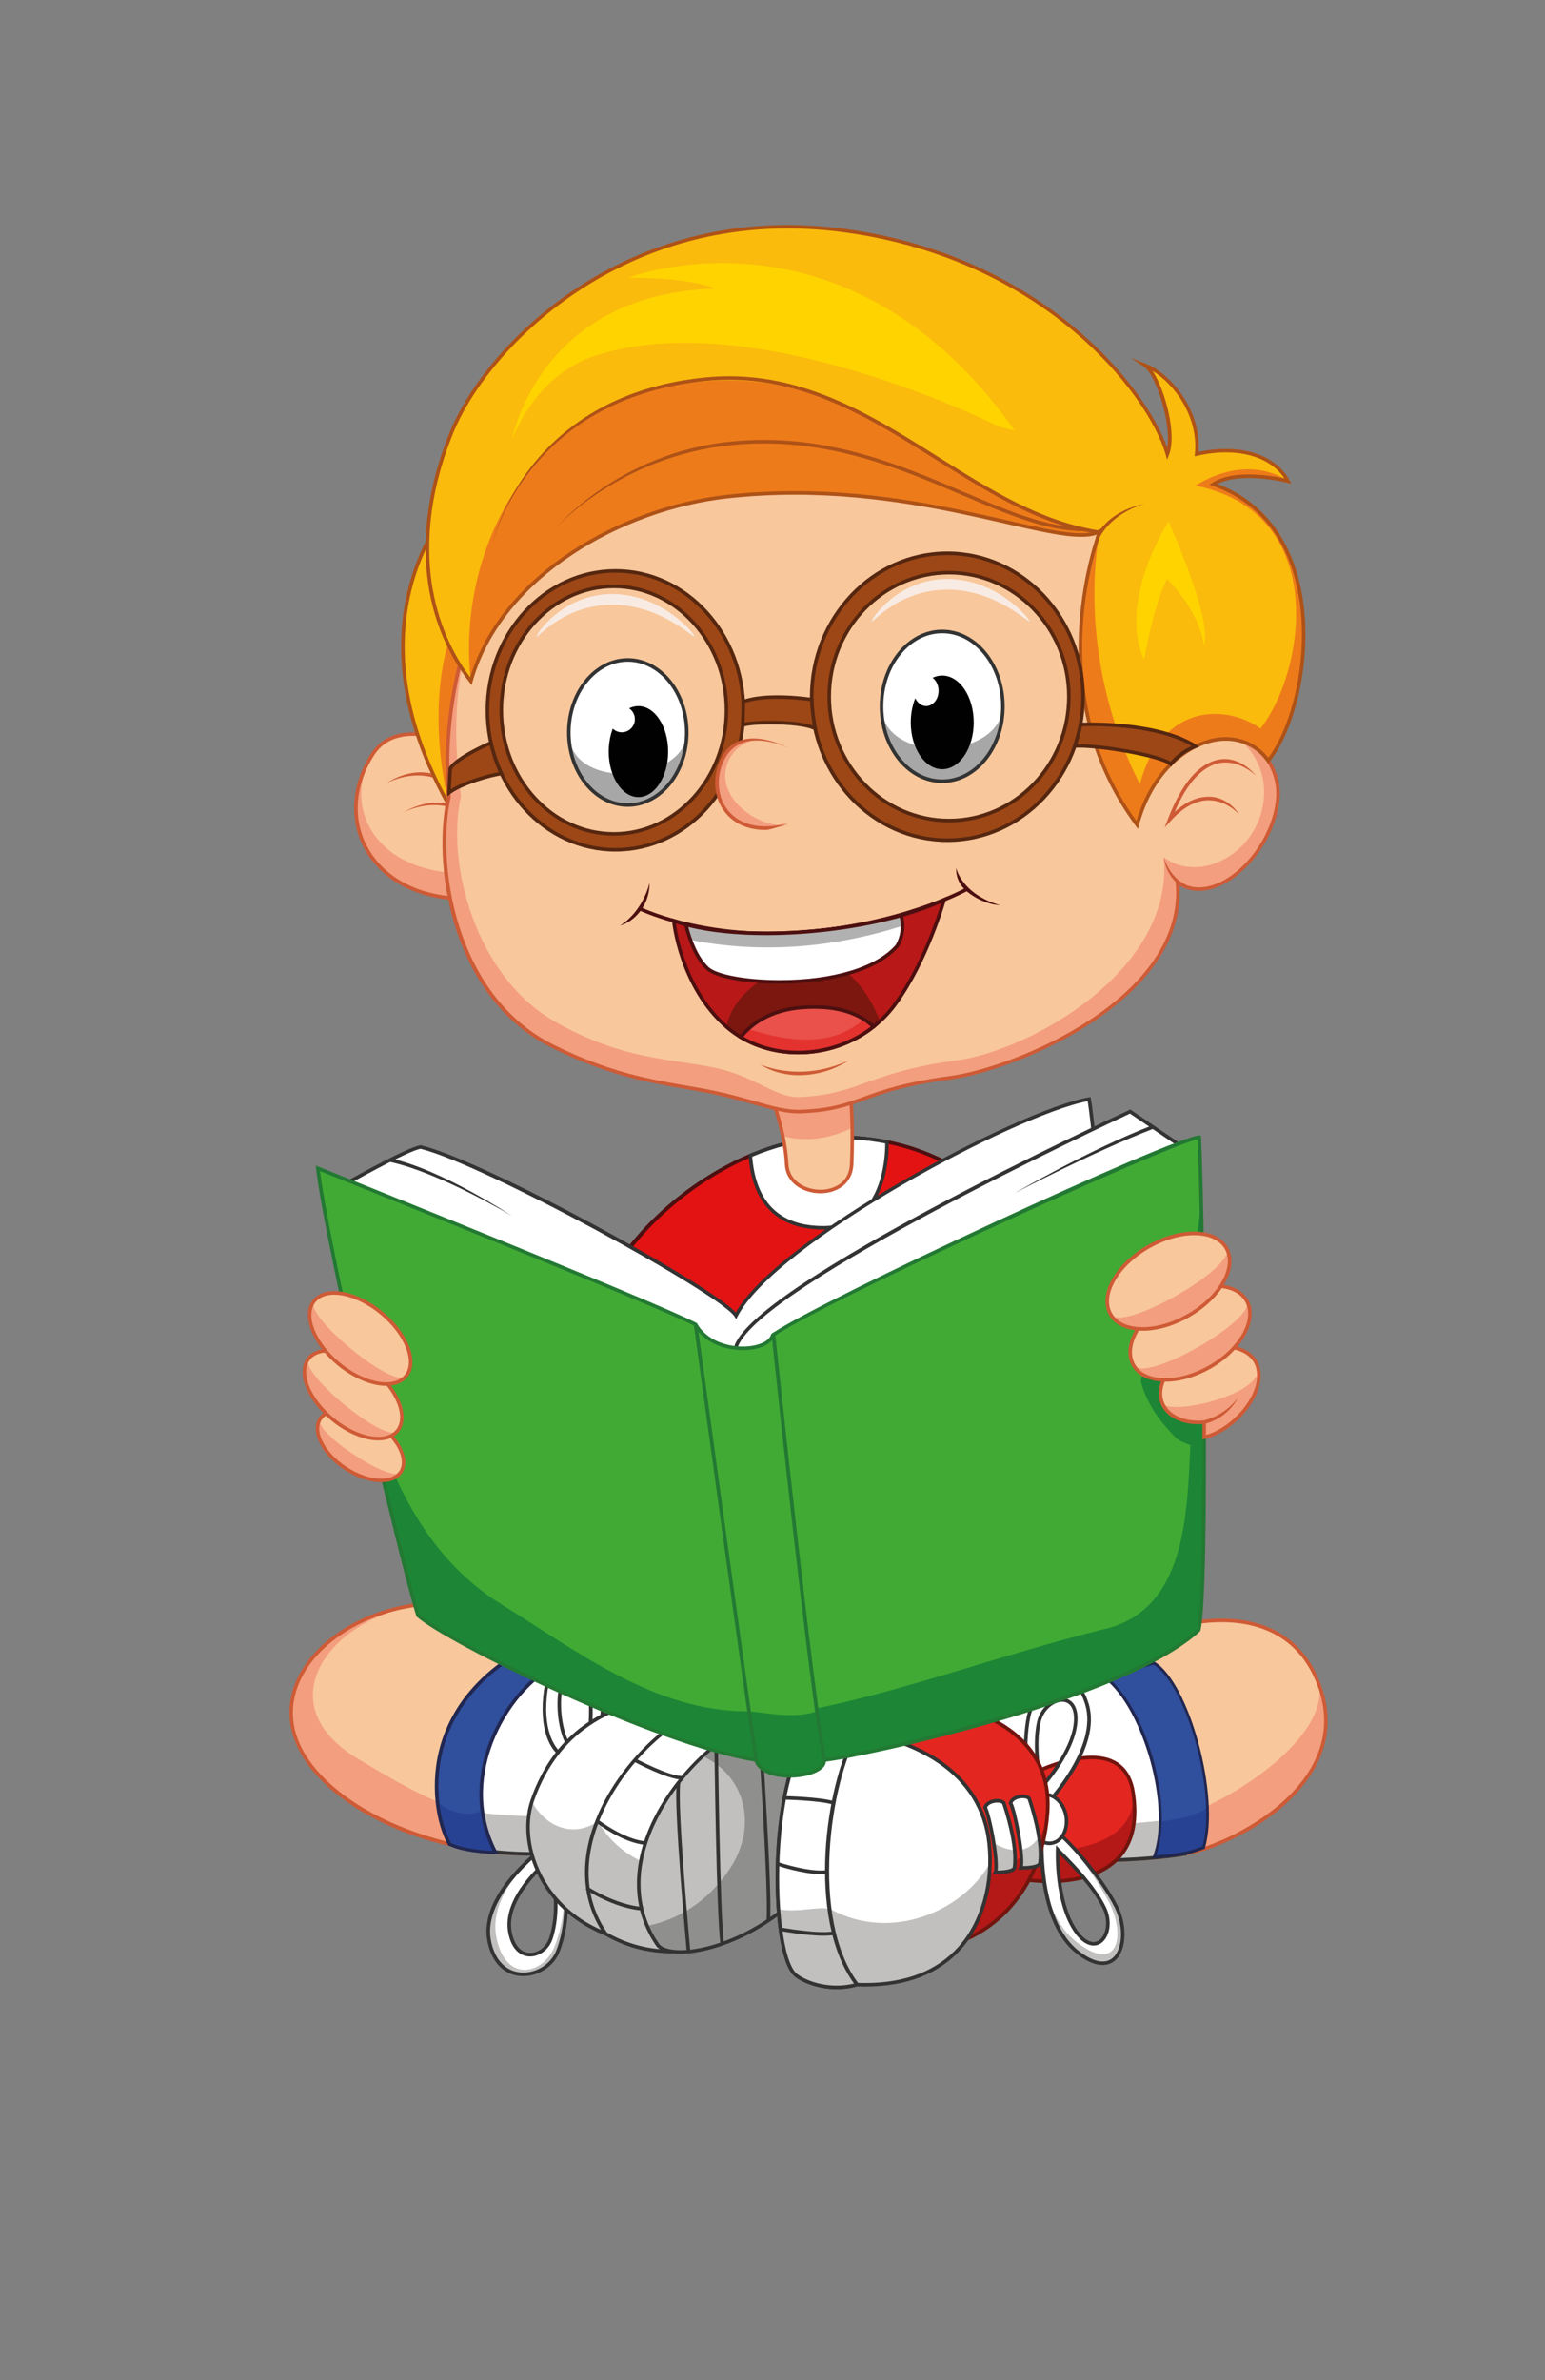 <?xml version="1.0" encoding="utf-8"?>
<!-- Generator: Adobe Illustrator 17.0.0, SVG Export Plug-In . SVG Version: 6.00 Build 0)  -->
<!DOCTYPE svg PUBLIC "-//W3C//DTD SVG 1.1//EN" "http://www.w3.org/Graphics/SVG/1.1/DTD/svg11.dtd">
<svg version="1.1" id="Layer_1" xmlns="http://www.w3.org/2000/svg" xmlns:xlink="http://www.w3.org/1999/xlink" x="0px" y="0px"
	 width="63px" height="97px" viewBox="0 0 63 97" enable-background="new 0 0 63 97" xml:space="preserve">
<rect x="0" y="0" width="63" height="97" fill="#808080" stroke="none"/>
<g>
	<path fill="#F39E7E" d="M19.18,65.453c-4.628-0.819-9.642,3.23-6.125,6.949c2.017,2.133,6.292,3.591,10.463,3.03
		c3.52-1.928,4.581-6.22,4.002-6.701C26.942,68.249,23.703,66.254,19.18,65.453"/>
	<path fill="#F8C79B" d="M19.18,65.453c-4.628-0.819-8.994,3.582-4.604,6.216c2.836,1.701,5.138,3.053,9.309,2.492
		c3.52-1.929,4.214-4.948,3.635-5.43C26.942,68.249,23.703,66.254,19.18,65.453"/>
	<path fill="#CE5B36" d="M21.694,75.626L21.694,75.626c-3.456,0-6.868-1.246-8.691-3.174c-1.163-1.23-1.495-2.628-0.932-3.936
		c0.809-1.879,3.282-3.243,5.88-3.243c0.419,0,0.837,0.037,1.242,0.108c4.615,0.817,7.827,2.838,8.375,3.294
		c0.187,0.156,0.191,0.557,0.161,0.864c-0.145,1.498-1.407,4.44-4.175,5.956l-0.025,0.008C22.93,75.585,22.313,75.626,21.694,75.626
		 M17.951,65.419c-2.543,0-4.96,1.326-5.748,3.155c-0.381,0.885-0.533,2.259,0.905,3.778c1.77,1.871,5.22,3.129,8.585,3.129l0,0
		c0.608,0,1.214-0.04,1.802-0.118c2.71-1.491,3.946-4.37,4.088-5.837c0.037-0.375-0.004-0.651-0.109-0.739
		c-0.542-0.451-3.723-2.451-8.307-3.263C18.771,65.454,18.362,65.419,17.951,65.419"/>
	<path fill="#C1C0BF" d="M19.322,75.357c1.349,0.223,2.779,0.266,4.197,0.075c3.52-1.928,4.58-6.219,4.002-6.701
		c-0.402-0.335-2.091-1.402-4.604-2.29C20.813,68.01,17.204,71.624,19.322,75.357"/>
	<path fill="#FFFFFF" d="M19.108,73.81c1.349,0.223,3.781,0.297,5.199,0.107c3.52-1.93,3.792-4.703,3.214-5.186
		c-0.402-0.335-2.091-1.402-4.604-2.29C20.813,68.01,16.99,70.076,19.108,73.81"/>
	<path fill="#333333" d="M21.694,75.626L21.694,75.626c-0.792,0-1.594-0.066-2.384-0.197l-0.034-0.006l-0.017-0.03
		c-2.336-4.117,2.177-7.937,3.616-9.01l0.031-0.022l0.036,0.013c2.443,0.863,4.171,1.925,4.625,2.303
		c0.188,0.156,0.191,0.557,0.161,0.864c-0.145,1.498-1.407,4.44-4.174,5.956l-0.025,0.008C22.93,75.585,22.313,75.626,21.694,75.626
		 M19.368,75.291c0.771,0.126,1.554,0.19,2.326,0.19h0c0.608,0,1.214-0.04,1.802-0.118c2.71-1.491,3.946-4.37,4.088-5.837
		c0.037-0.375-0.004-0.651-0.109-0.739c-0.445-0.371-2.139-1.41-4.545-2.265C21.486,67.605,17.145,71.317,19.368,75.291"/>
	<path fill="#274293" d="M20.191,75.475c0,0-1.345-0.103-1.858-0.316c-0.816-1.485-1.274-5.631,3.162-7.994
		c0.45,0.069,1.253,0.676,1.253,0.676C20.94,68.563,18.505,72.154,20.191,75.475"/>
	<path fill="#304F9D" d="M22.748,67.84c0,0-0.804-0.606-1.253-0.676c-3.221,1.716-3.861,4.371-3.658,6.266
		c0.435,0.428,1.241,0.637,1.833,0.36C19.31,71.027,21.244,68.44,22.748,67.84"/>
	<path fill="#212750" d="M18.284,75.211l-0.015-0.018c-0.49-0.893-0.77-2.513-0.291-4.121c0.49-1.647,1.694-3.02,3.482-3.972
		l0.021-0.011l0.024,0.003c0.462,0.071,1.253,0.664,1.286,0.689l0.103,0.077l-0.119,0.047c-1.043,0.418-2.15,1.715-2.693,3.156
		c-0.398,1.058-0.691,2.675,0.174,4.379l0.041,0.08l0.051,0.041C20.335,75.565,19.008,75.563,18.284,75.211 M18.391,75.113
		c0.515,0.249,1.583,0.331,1.694,0.31c-0.837-1.72-0.54-3.344-0.138-4.411c0.536-1.423,1.614-2.711,2.656-3.189
		c-0.223-0.158-0.759-0.519-1.096-0.583c-1.741,0.933-2.913,2.272-3.39,3.873C17.652,72.676,17.918,74.245,18.391,75.113"/>
	<path fill="#FFFFFF" d="M24.387,71.355c0,0,0.561-3.365-0.163-3.89c-0.723-0.524-1.771,0.018-1.971,1.428
		c-0.199,1.41,0.145,2.567,1.013,2.839c0.181-0.163,0.199-0.377,0.199-0.377c-0.717-0.201-1.002-3.115-0.068-3.34
		c0.977-0.235,0.683,2.994,0.539,3.192C24.043,71.426,24.387,71.355,24.387,71.355"/>
	<path fill="#333333" d="M23.284,71.813l-0.039-0.012c-0.871-0.273-1.278-1.391-1.063-2.918c0.164-1.159,0.868-1.686,1.453-1.686
		c0.224,0,0.442,0.073,0.631,0.21c0.751,0.544,0.215,3.821,0.192,3.961l-0.008,0.049l-0.049,0.01
		c-0.002,0.001-0.06,0.012-0.136,0.012c-0.19,0-0.331-0.07-0.395-0.198l-0.02-0.039l0.026-0.035
		c0.094-0.146,0.305-2.153-0.084-2.868c-0.099-0.183-0.221-0.25-0.378-0.212c-0.322,0.077-0.522,0.559-0.536,1.286
		c-0.017,0.907,0.271,1.819,0.607,1.914l0.058,0.017l-0.005,0.06c0,0.01-0.023,0.244-0.223,0.424L23.284,71.813z M23.635,67.342
		c-0.525,0-1.159,0.489-1.31,1.563c-0.198,1.405,0.164,2.476,0.922,2.745c0.084-0.089,0.121-0.188,0.136-0.247
		c-0.424-0.201-0.667-1.186-0.65-2.033c0.016-0.81,0.251-1.329,0.646-1.424c0.231-0.056,0.421,0.05,0.553,0.309
		c0.369,0.725,0.225,2.584,0.084,2.949c0.057,0.075,0.164,0.091,0.248,0.091c0.022,0,0.042-0.001,0.059-0.002
		c0.155-0.963,0.411-3.366-0.142-3.768C24.017,67.404,23.828,67.342,23.635,67.342"/>
	<path fill="#C1C0BF" d="M22.398,75.113c0,0-2.802,1.971-2.459,3.941c0.344,1.971,2.35,1.627,2.808,0.47
		C23.334,78.043,23.122,75.945,22.398,75.113 M22.46,79.005c-0.274,0.81-1.472,1.051-1.677-0.33c-0.205-1.38,1.469-2.76,1.469-2.76
		C22.683,76.497,22.81,77.967,22.46,79.005"/>
	<path fill="#FFFFFF" d="M22.398,75.113c0,0-2.511,1.803-2.168,3.773c0.344,1.971,1.927,1.597,2.385,0.44
		C23.202,77.845,23.122,75.945,22.398,75.113 M22.46,79.005c-0.274,0.81-1.472,1.051-1.677-0.33c-0.205-1.38,1.469-2.76,1.469-2.76
		C22.683,76.497,22.81,77.967,22.46,79.005"/>
	<path fill="#333333" d="M21.337,80.535L21.337,80.535c-0.76,0-1.309-0.549-1.469-1.468c-0.347-1.993,2.372-3.932,2.489-4.013
		l0.053-0.038l0.042,0.049c0.769,0.885,0.942,3.022,0.363,4.486C22.586,80.131,21.978,80.535,21.337,80.535 M22.386,75.212
		c-0.384,0.286-2.681,2.077-2.375,3.83c0.148,0.845,0.644,1.349,1.327,1.349l0,0c0.583,0,1.135-0.367,1.343-0.893
		C23.222,78.13,23.075,76.078,22.386,75.212 M21.618,79.734c-0.47,0-0.809-0.392-0.907-1.049c-0.208-1.404,1.425-2.77,1.494-2.826
		l0.059-0.049l0.045,0.062c0.462,0.622,0.567,2.127,0.22,3.155C22.388,79.443,22.014,79.734,21.618,79.734 M22.238,76.022
		c-0.294,0.262-1.559,1.466-1.383,2.643c0.086,0.578,0.371,0.924,0.763,0.924c0.335,0,0.653-0.25,0.774-0.607
		C22.709,78.042,22.63,76.642,22.238,76.022"/>
	<path fill="#C1C0BF" d="M21.711,73.359c-0.728,2.073,0.749,5.646,5.098,5.895c3.58-0.868,7.846-4.521,7.521-6.256
		c-0.325-1.736-2.025-4.086-4.809-4.05C26.738,68.984,23.115,69.362,21.711,73.359"/>
	<path fill="#FFFFFF" d="M24.387,74.228c1.444,2.556,5.107,2.55,8.106,1.819c1.213-1.119,1.983-2.274,1.838-3.049
		c-0.325-1.735-2.025-4.086-4.809-4.05c-2.784,0.036-6.407,0.414-7.81,4.411c-0.008,0.023-0.015,0.047-0.022,0.07
		C22.174,74.344,23.28,74.965,24.387,74.228"/>
	<path fill="#333333" d="M26.816,79.327l-0.011-0.001c-1.998-0.114-3.618-0.957-4.561-2.371c-0.756-1.135-0.987-2.521-0.601-3.619
		c1.354-3.857,4.742-4.42,7.877-4.46h0.065c2.791,0,4.496,2.402,4.816,4.108c0.34,1.812-4.049,5.484-7.575,6.34L26.816,79.327z
		 M29.585,69.021h-0.063c-3.085,0.04-6.418,0.59-7.743,4.363c-0.371,1.056-0.146,2.394,0.585,3.491
		c0.915,1.373,2.491,2.191,4.438,2.306c1.651-0.402,3.588-1.443,5.185-2.785c1.548-1.301,2.418-2.599,2.272-3.384
		C33.949,71.354,32.293,69.021,29.585,69.021"/>
	<path fill="#C1C0BF" d="M24.696,78.809c2.825,1.654,6.802,0.445,9.31-3.256c-0.253-2.916-2.327-5.11-4.315-5.905
		C27.702,68.852,21.839,74.649,24.696,78.809"/>
	<path fill="#FFFFFF" d="M33.959,75.618c0.015-0.022,0.031-0.043,0.046-0.066c-0.253-2.916-2.327-5.11-4.315-5.905
		c-1.303-0.521-4.269,1.788-5.356,4.612c0.018-0.011,0.035-0.021,0.053-0.032C26.079,77.221,30.815,76.7,33.959,75.618"/>
	<path fill="#333333" d="M27.425,79.607L27.425,79.607c-1.001,0-1.932-0.248-2.766-0.736l-0.023-0.021
		c-1.043-1.519-1.042-3.45,0.005-5.438c1.097-2.084,3.261-3.911,4.632-3.911c0.164,0,0.313,0.026,0.444,0.079
		c1.917,0.767,4.1,2.961,4.36,5.968l0.002,0.025l-0.015,0.021C32.363,78.106,29.88,79.607,27.425,79.607 M24.747,78.755
		c0.808,0.469,1.708,0.707,2.678,0.707c2.4,0,4.831-1.468,6.506-3.928c-0.266-2.932-2.396-5.071-4.268-5.819
		c-0.114-0.046-0.246-0.069-0.391-0.069c-1.176,0-3.315,1.575-4.504,3.834C24.18,74.6,23.395,76.771,24.747,78.755"/>
	<path fill="#8F8F8E" d="M26.81,79.254c0.541,0.787,4.664,0.156,7.196-3.701c-0.253-2.916-0.181-4.58-2.17-5.375
		C29.847,69.382,23.953,75.096,26.81,79.254"/>
	<path fill="#C1C0BF" d="M29.883,75.963c0.972-1.667,0.476-3.601-1.231-4.391c-1.787,1.663-3.317,4.462-2.266,6.915
		C27.875,78.195,29.109,77.253,29.883,75.963"/>
	<path fill="#333333" d="M27.751,79.623L27.751,79.623c-0.5,0-0.856-0.116-1.001-0.328c-1.033-1.504-1.037-3.406-0.01-5.356
		c1.096-2.082,3.279-3.908,4.672-3.908c0.166,0,0.318,0.027,0.451,0.08c1.84,0.736,1.956,2.203,2.149,4.632
		c0.02,0.257,0.042,0.525,0.065,0.806l0.002,0.024l-0.014,0.021C32.125,78.55,29.226,79.623,27.751,79.623 M31.412,70.175
		c-1.196,0-3.356,1.573-4.544,3.831c-1,1.9-1,3.75,0.002,5.207c0.116,0.168,0.437,0.266,0.881,0.266c1.44,0,4.272-1.051,6.18-3.943
		c-0.024-0.271-0.044-0.531-0.063-0.781c-0.195-2.454-0.303-3.807-2.059-4.509C31.693,70.199,31.56,70.175,31.412,70.175"/>
	<path fill="#333333" d="M26.151,77.86c-1.128-0.104-2.219-0.818-2.265-0.849l0.08-0.121c0.011,0.008,1.108,0.725,2.199,0.825
		L26.151,77.86z"/>
	<path fill="#333333" d="M26.314,75.186c-0.922-0.079-1.963-0.877-2.007-0.91l0.088-0.114c0.01,0.008,1.051,0.805,1.931,0.88
		L26.314,75.186z"/>
	<path fill="#333333" d="M27.811,72.526c-0.585,0-1.906-0.7-1.962-0.73l0.068-0.127c0.013,0.007,1.345,0.713,1.894,0.713
		c0.004,0,0.007,0,0.011,0l0.002,0.145C27.819,72.526,27.815,72.526,27.811,72.526"/>
	<path fill="#333333" d="M28.004,79.541c-0.023-0.242-0.545-5.941-0.406-6.908l0.143,0.02c-0.137,0.951,0.401,6.817,0.407,6.876
		L28.004,79.541z"/>
	<path fill="#333333" d="M29.379,79.232c-0.166-1.145-0.244-7.848-0.248-8.132l0.145-0.002c0,0.069,0.081,6.978,0.246,8.113
		L29.379,79.232z"/>
	<path fill="#333333" d="M31.401,78.281l-0.145-0.011c0.094-1.212-0.357-7.85-0.361-7.917l0.144-0.01
		C31.057,70.617,31.496,77.06,31.401,78.281"/>
	<path fill="#F39E7E" d="M47.432,66.441c0,0,4.87-1.809,6.364,2.242c1.494,4.049-3.616,6.545-5.448,6.864
		c-1.832,0.318-6.653,0.601-9.063-0.722c-0.82-1.611-0.53-5.878-0.53-5.878C40.249,68.394,45.706,66.81,47.432,66.441"/>
	<path fill="#F8C79B" d="M47.432,66.441c0,0,4.87-1.809,6.364,2.242c0.343,2.34-4.182,5.098-6.015,5.417
		c-1.832,0.319-6.151,0.871-8.561-0.451c-0.82-1.612-0.466-4.701-0.466-4.701C40.249,68.394,45.706,66.81,47.432,66.441"/>
	<path fill="#CE5B36" d="M44.774,75.887c-1.691,0-4.022-0.173-5.524-0.997l-0.02-0.01l-0.01-0.021
		c-0.819-1.61-0.55-5.741-0.539-5.916l0.003-0.047l0.044-0.017c1.557-0.577,6.997-2.148,8.688-2.509
		c0.001-0.002,1.101-0.405,2.399-0.405c1.394,0,3.227,0.468,4.047,2.692c0.444,1.202,0.351,2.363-0.277,3.453
		c-1.244,2.16-4.109,3.313-5.226,3.508C47.618,75.748,46.286,75.887,44.774,75.887 M39.339,74.774
		c1.475,0.799,3.768,0.968,5.435,0.968c1.502,0,2.825-0.138,3.563-0.266c1.219-0.213,3.975-1.438,5.125-3.438
		c0.605-1.051,0.694-2.171,0.267-3.331c-0.792-2.146-2.564-2.597-3.912-2.597c-1.273,0-2.349,0.394-2.359,0.397
		c-1.682,0.36-7.025,1.901-8.634,2.49C38.796,69.465,38.595,73.274,39.339,74.774"/>
	<path fill="#C1C0BF" d="M48.348,75.548c-1.832,0.318-6.654,0.602-9.064-0.722c-0.819-1.611-0.53-5.878-0.53-5.878
		c1.118-0.415,4.457-1.406,6.789-2.033C46.95,67.574,48.837,73.07,48.348,75.548"/>
	<path fill="#FFFFFF" d="M48.005,74.098c-1.832,0.318-6.493,0.611-8.903-0.711c-0.819-1.612-0.348-4.439-0.348-4.439
		c1.118-0.415,4.457-1.406,6.789-2.033C46.95,67.574,48.494,71.621,48.005,74.098"/>
	<path fill="#333333" d="M44.774,75.887c-1.691,0-4.022-0.173-5.524-0.997l-0.02-0.01l-0.01-0.021
		c-0.819-1.61-0.55-5.741-0.539-5.916l0.003-0.047l0.044-0.017c1.169-0.434,4.552-1.432,6.795-2.035l0.026-0.007l0.023,0.011
		c1.484,0.696,3.319,6.314,2.846,8.713l-0.01,0.049l-0.049,0.009C47.618,75.748,46.286,75.887,44.774,75.887 M39.339,74.774
		c1.475,0.799,3.768,0.968,5.435,0.968c1.469,0,2.767-0.132,3.513-0.257c0.464-2.545-1.428-7.822-2.75-8.494
		c-2.213,0.596-5.513,1.569-6.713,2.008C38.796,69.465,38.595,73.274,39.339,74.774"/>
	<path fill="#274293" d="M49.078,75.296c-0.297,0.119-0.563,0.198-0.774,0.237c-0.314,0.058-0.743,0.113-1.238,0.151
		c0.791-2.036-0.4-6.09-2-7.332c0.741-0.227,1.443-0.431,1.984-0.577C48.437,68.63,49.711,73.166,49.078,75.296"/>
	<path fill="#304F9D" d="M48.729,73.922c0.162-0.059,0.458-0.143,0.516-0.32c-0.147-2.222-1.148-5.182-2.196-5.826
		c-0.541,0.146-1.243,0.352-1.984,0.577c1.177,0.914,2.197,3.837,2.306,5.87C48.221,74.116,48.405,74.051,48.729,73.922"/>
	<path fill="#212750" d="M46.977,75.754l0.037-0.095c0.75-1.929-0.361-5.998-1.98-7.255l-0.099-0.077l0.116-0.035
		c0.778-0.237,1.465-0.437,1.986-0.577l0.021-0.006l0.019,0.012c1.432,0.88,2.679,5.494,2.055,7.595l-0.009,0.029l-0.026,0.011
		c-0.29,0.115-0.561,0.199-0.783,0.24c-0.339,0.062-0.781,0.115-1.244,0.151L46.977,75.754z M45.193,68.379
		c1.608,1.365,2.658,5.231,1.958,7.235c0.427-0.035,0.83-0.085,1.144-0.144c0.209-0.038,0.464-0.115,0.738-0.224
		c0.591-2.065-0.607-6.52-1.993-7.404C46.549,67.976,45.914,68.16,45.193,68.379"/>
	<path fill="#B41817" d="M42.129,72.275c0,0,3.661-1.893,4.073,0.771c0.604,3.904-3.276,3.727-4.385,3.558
		C41.107,75.584,42.129,72.275,42.129,72.275"/>
	<path fill="#E42620" d="M42.129,72.275c0,0,3.661-1.893,4.073,0.771c0.183,2.462-3.471,2.51-4.579,2.341
		C40.913,74.367,42.129,72.275,42.129,72.275"/>
	<path fill="#71150E" d="M42.789,76.746c-0.451,0-0.809-0.044-0.982-0.07l-0.031-0.005l-0.018-0.025
		c-0.723-1.037,0.259-4.256,0.302-4.392l0.009-0.029l0.027-0.014c0.052-0.027,1.29-0.66,2.42-0.66c1,0,1.608,0.514,1.758,1.484
		c0.176,1.133-0.009,2.025-0.548,2.654C44.977,76.563,43.715,76.746,42.789,76.746 M41.86,76.537
		c0.178,0.026,0.513,0.064,0.929,0.064c0.896,0,2.115-0.174,2.828-1.006c0.511-0.596,0.683-1.449,0.515-2.538
		c-0.14-0.903-0.683-1.362-1.615-1.362c-1.004,0-2.138,0.537-2.326,0.63C42.092,72.652,41.245,75.58,41.86,76.537"/>
	<path fill="#FFFFFF" d="M44.323,69.455c-0.555-1.833-2.104-0.774-2.376,0.482c-0.251,1.162-0.083,3.145,0.062,3.368
		c0.241,0.271,0.627,0.271,0.627,0.271S44.877,71.287,44.323,69.455 M43.865,70.105c-0.048,1.289-1.434,2.771-1.434,2.771
		c-0.037-0.396-0.29-1.687-0.073-2.688C42.575,69.189,43.913,68.816,43.865,70.105"/>
	<path fill="#333333" d="M42.665,73.649h-0.03c-0.017,0-0.421-0.004-0.681-0.296c-0.179-0.274-0.323-2.301-0.078-3.432
		c0.179-0.826,0.861-1.523,1.489-1.523c0.266,0,0.754,0.134,1.027,1.035c0.56,1.852-1.613,4.1-1.705,4.193L42.665,73.649z
		 M43.365,68.543c-0.555,0-1.184,0.658-1.348,1.409c-0.258,1.192-0.071,3.126,0.051,3.313c0.175,0.196,0.447,0.231,0.537,0.237
		c0.229-0.244,2.154-2.354,1.647-4.027C44.069,68.865,43.761,68.543,43.365,68.543 M42.373,73.045l-0.015-0.161
		c-0.006-0.071-0.02-0.173-0.037-0.297c-0.075-0.553-0.214-1.582-0.034-2.412c0.129-0.598,0.633-0.967,1.026-0.967
		c0.163,0,0.306,0.059,0.413,0.17c0.149,0.155,0.222,0.407,0.21,0.729c-0.049,1.302-1.397,2.758-1.454,2.819L42.373,73.045z
		 M43.314,69.353c-0.337,0-0.771,0.326-0.885,0.853c-0.174,0.805-0.037,1.818,0.036,2.362c0.007,0.051,0.013,0.098,0.019,0.141
		c0.321-0.375,1.27-1.565,1.309-2.605c0.01-0.282-0.048-0.499-0.17-0.625C43.543,69.396,43.436,69.353,43.314,69.353"/>
	<path fill="#C1C0BF" d="M43.957,79.577c1.689,1.294,2.197-0.591,1.558-1.873c-0.592-1.188-2.077-2.853-2.344-2.962
		c-0.375-0.096-0.683,0.14-0.683,0.14S42.269,78.283,43.957,79.577 M43.878,78.719c-0.84-1.177-0.75-3.34-0.75-3.34
		c0.3,0.332,1.379,1.327,1.889,2.349C45.526,78.751,44.718,79.896,43.878,78.719"/>
	<path fill="#FFFFFF" d="M43.916,79.161c1.689,1.294,1.974-0.29,1.335-1.573c-0.593-1.188-1.813-2.736-2.08-2.846
		c-0.375-0.096-0.683,0.14-0.683,0.14S42.228,77.867,43.916,79.161 M43.878,78.719c-0.84-1.177-0.75-3.34-0.75-3.34
		c0.3,0.332,1.379,1.327,1.889,2.349C45.526,78.751,44.718,79.896,43.878,78.719"/>
	<path fill="#333333" d="M44.959,80.084L44.959,80.084c-0.305,0-0.657-0.151-1.046-0.45c-1.7-1.303-1.506-4.616-1.497-4.757
		l0.001-0.033l0.027-0.02c0.009-0.008,0.234-0.178,0.543-0.178c0.068,0,0.135,0.009,0.2,0.025c0.29,0.119,1.785,1.783,2.392,3
		c0.339,0.681,0.367,1.529,0.064,2.018C45.485,79.947,45.248,80.084,44.959,80.084 M42.56,74.921
		c-0.017,0.361-0.106,3.412,1.442,4.599c0.363,0.278,0.686,0.42,0.958,0.42c0.239,0,0.429-0.109,0.563-0.326
		c0.273-0.441,0.243-1.248-0.071-1.877c-0.608-1.222-2.081-2.834-2.307-2.928c-0.043-0.011-0.099-0.018-0.155-0.018
		C42.786,74.791,42.621,74.882,42.56,74.921 M44.593,79.29c-0.181,0-0.462-0.092-0.774-0.529c-0.845-1.184-0.767-3.295-0.764-3.384
		l0.008-0.178l0.118,0.132c0.054,0.061,0.135,0.143,0.233,0.243c0.436,0.446,1.246,1.276,1.667,2.122
		c0.219,0.439,0.223,0.944,0.011,1.287C44.97,79.181,44.792,79.29,44.593,79.29 M43.198,75.559c0,0.536,0.061,2.168,0.739,3.118
		c0.215,0.302,0.449,0.469,0.656,0.469c0.148,0,0.281-0.085,0.376-0.238c0.153-0.246,0.207-0.697-0.017-1.147
		c-0.411-0.825-1.211-1.644-1.641-2.085C43.27,75.634,43.232,75.595,43.198,75.559"/>
	<path fill="#FFFFFF" d="M43.466,73.992c0.102,0.542-0.153,1.045-0.567,1.122c-0.415,0.077-0.833-0.299-0.935-0.843
		c-0.101-0.541,0.153-1.045,0.568-1.121C42.946,73.072,43.365,73.449,43.466,73.992"/>
	<path fill="#333333" d="M42.79,75.197c-0.414,0-0.8-0.392-0.896-0.912c-0.052-0.277-0.018-0.555,0.097-0.781
		c0.118-0.232,0.305-0.384,0.529-0.426c0.04-0.007,0.081-0.011,0.122-0.011c0.414,0,0.799,0.392,0.896,0.911
		c0.053,0.278,0.018,0.556-0.096,0.782c-0.118,0.233-0.305,0.383-0.529,0.425C42.872,75.193,42.831,75.197,42.79,75.197
		 M42.641,73.212c-0.032,0-0.064,0.003-0.095,0.009c-0.178,0.033-0.33,0.157-0.426,0.349c-0.101,0.198-0.13,0.443-0.083,0.689
		c0.092,0.494,0.478,0.853,0.85,0.784c0.178-0.033,0.329-0.156,0.426-0.348c0.1-0.198,0.129-0.443,0.084-0.69
		C43.31,73.554,42.986,73.212,42.641,73.212"/>
	<path fill="#B41817" d="M38.019,69.346c0,0,4.98,0.434,4.696,4.521c-0.285,4.086-3.503,6.146-6.432,5.46
		C34.728,77.698,33.717,69.571,38.019,69.346"/>
	<path fill="#E42620" d="M38.019,69.346c0,0,4.98,0.434,4.696,4.521c-0.141,2.027-3.286,3.414-6.215,2.728
		C34.945,74.967,33.717,69.571,38.019,69.346"/>
	<path fill="#71150E" d="M37.408,79.528c-0.383,0-0.767-0.045-1.141-0.132l-0.021-0.005l-0.015-0.016
		c-1.081-1.131-1.908-5.434-0.882-8.019c0.516-1.299,1.438-2.02,2.667-2.084c0.061,0.005,5.058,0.488,4.772,4.598
		C42.528,77.585,39.885,79.528,37.408,79.528 M36.321,79.26c0.356,0.083,0.722,0.124,1.086,0.124c2.41,0,4.982-1.896,5.235-5.523
		c0.276-3.967-4.582-4.438-4.63-4.442c-1.175,0.063-2.029,0.732-2.529,1.993C34.479,73.939,35.272,78.131,36.321,79.26"/>
	<path fill="#C1C0BF" d="M33.318,70.348c3.797,0.264,6.69,1.746,7.015,4.766c0.267,2.479-0.83,5.948-5.387,5.768
		c-1.158,0.325-2.222-0.127-2.532-0.418C31.342,79.456,31.342,71.732,33.318,70.348"/>
	<path fill="#FFFFFF" d="M33.933,77.844c2.422,1.274,5.293,0.076,6.435-1.909c0.005-0.281-0.007-0.557-0.035-0.821
		c-0.325-3.019-3.218-4.502-7.015-4.766c-1.335,0.936-1.768,4.764-1.579,7.459C32.594,77.972,33.503,77.629,33.933,77.844"/>
	<path fill="#333333" d="M34.12,81.066c-0.852,0-1.528-0.338-1.754-0.551c-0.631-0.592-0.846-3.199-0.69-5.38
		c0.085-1.18,0.41-4.012,1.602-4.847l0.021-0.015l0.026,0.002c4.263,0.296,6.778,2.011,7.082,4.829
		c0.18,1.665-0.276,3.286-1.219,4.335c-0.905,1.008-2.218,1.52-3.902,1.52h0c-0.107,0-0.217-0.002-0.329-0.007
		C34.685,81.028,34.404,81.066,34.12,81.066 M33.339,70.423c-0.78,0.57-1.348,2.331-1.519,4.724
		c-0.172,2.407,0.117,4.769,0.644,5.264c0.21,0.197,0.846,0.511,1.656,0.511c0.275,0,0.547-0.036,0.807-0.11l0.011-0.003
		l0.011,0.001c0.114,0.004,0.225,0.006,0.334,0.006h0c1.642,0,2.918-0.494,3.795-1.471c0.915-1.02,1.357-2.598,1.183-4.223
		C39.966,72.386,37.509,70.718,33.339,70.423"/>
	<path fill="#C1C0BF" d="M33.318,70.348c0.577,0.041,1.132,0.108,1.662,0.206c-1.272,2.089-2.022,7.722-0.033,10.327
		c-1.158,0.325-2.222-0.127-2.532-0.418C31.342,79.456,31.342,71.732,33.318,70.348"/>
	<path fill="#FFFFFF" d="M34.979,70.554c-0.529-0.098-1.085-0.165-1.662-0.206c-1.334,0.936-1.768,4.764-1.578,7.459
		c0.788,0.152,1.621-0.128,2.083-0.004C33.469,75.141,34.099,71.999,34.979,70.554"/>
	<path fill="#333333" d="M34.12,81.066c-0.852,0-1.528-0.338-1.754-0.551c-0.631-0.592-0.846-3.199-0.69-5.38
		c0.085-1.18,0.41-4.012,1.602-4.847l0.021-0.015l0.026,0.002c0.583,0.04,1.144,0.109,1.67,0.206l0.103,0.02l-0.054,0.09
		c-1.194,1.96-2.031,7.635-0.037,10.245l0.064,0.085l-0.103,0.028C34.692,81.027,34.408,81.066,34.12,81.066 M33.339,70.423
		c-0.78,0.57-1.348,2.331-1.519,4.724c-0.172,2.407,0.117,4.769,0.644,5.264c0.21,0.197,0.846,0.511,1.656,0.511
		c0.239,0,0.476-0.028,0.705-0.083c-1.952-2.693-1.161-8.141,0.04-10.231C34.382,70.521,33.87,70.46,33.339,70.423"/>
	<path fill="#333333" d="M33.962,73.543c-0.567-0.17-1.965-0.2-1.979-0.201l0.003-0.144c0.058,0.002,1.432,0.032,2.018,0.208
		L33.962,73.543z"/>
	<path fill="#333333" d="M33.469,76.378c-0.723,0-1.737-0.331-1.785-0.347l0.045-0.138c0.013,0.005,1.31,0.428,1.983,0.323
		l0.022,0.143C33.652,76.373,33.563,76.378,33.469,76.378"/>
	<path fill="#333333" d="M33.579,78.887c-0.723,0-1.719-0.184-1.771-0.193l0.026-0.142c0.015,0.003,1.527,0.28,2.157,0.159
		l0.027,0.143C33.896,78.877,33.745,78.887,33.579,78.887"/>
	<path fill="#C1C0BF" d="M40.93,73.475c0,0,0.597,1.691,0.434,2.659c-0.09,0.19-0.778,0.172-0.778,0.172
		c0.145-0.343-0.234-2.35-0.416-2.639C40.243,73.396,40.748,73.3,40.93,73.475"/>
	<path fill="#FFFFFF" d="M40.17,73.667c0.098,0.157,0.254,0.816,0.354,1.443c0.271,0.17,0.566,0.276,0.85,0.29
		c-0.085-0.908-0.444-1.926-0.444-1.926C40.748,73.3,40.243,73.396,40.17,73.667"/>
	<path fill="#333333" d="M40.637,76.379c-0.034,0-0.053-0.001-0.053-0.001l-0.106-0.003l0.041-0.098
		c0.135-0.319-0.247-2.311-0.41-2.572l-0.017-0.026l0.008-0.03c0.059-0.22,0.326-0.334,0.559-0.334c0.134,0,0.249,0.038,0.321,0.107
		l0.012,0.013l0.006,0.016c0.024,0.069,0.601,1.721,0.437,2.695l-0.006,0.02C41.345,76.342,40.952,76.379,40.637,76.379
		 M40.249,73.66c0.175,0.356,0.502,2.047,0.428,2.573c0.356-0.004,0.575-0.063,0.617-0.123c0.142-0.889-0.365-2.414-0.427-2.595
		C40.734,73.41,40.332,73.467,40.249,73.66"/>
	<path fill="#C1C0BF" d="M41.966,73.293c0,0,0.596,1.692,0.434,2.66c-0.09,0.191-0.777,0.172-0.777,0.172
		c0.145-0.343-0.235-2.35-0.416-2.639C41.279,73.215,41.786,73.119,41.966,73.293"/>
	<path fill="#FFFFFF" d="M42.364,74.859c-0.128-0.797-0.398-1.566-0.398-1.566c-0.181-0.174-0.687-0.078-0.759,0.193
		c0.122,0.195,0.336,1.18,0.416,1.901C41.912,75.34,42.174,75.176,42.364,74.859"/>
	<path fill="#333333" d="M41.673,76.198c-0.033,0-0.053-0.001-0.053-0.001l-0.106-0.003l0.042-0.098
		c0.135-0.319-0.248-2.311-0.411-2.572l-0.018-0.026l0.009-0.03c0.059-0.22,0.325-0.334,0.559-0.334c0.135,0,0.249,0.038,0.32,0.108
		l0.013,0.011l0.005,0.017c0.024,0.069,0.601,1.721,0.437,2.696l-0.006,0.019C42.382,76.161,41.988,76.198,41.673,76.198
		 M41.286,73.479c0.175,0.356,0.502,2.048,0.429,2.573c0.355-0.004,0.574-0.063,0.616-0.123c0.143-0.889-0.364-2.414-0.427-2.595
		C41.77,73.229,41.368,73.286,41.286,73.479"/>
	<path fill="#E31313" d="M33.338,46.385c-4.17,0.333-10.208,4.773-9.941,11.21c3.232,4.483,20.126-0.217,20.791-3.109
		C43.045,50.869,39.686,45.879,33.338,46.385"/>
	<path fill="#4D0F10" d="M29.103,59.52L29.103,59.52c-2.884,0-4.877-0.651-5.766-1.883l-0.013-0.018l-0.001-0.021
		c-0.121-2.905,1.062-5.729,3.329-7.948c1.922-1.883,4.482-3.161,6.68-3.337c0.299-0.023,0.599-0.035,0.89-0.035
		c5.492,0,8.784,4.229,10.034,8.186l0.006,0.019l-0.004,0.02C43.761,56.658,35.122,59.52,29.103,59.52 M23.468,57.569
		c0.866,1.182,2.814,1.806,5.636,1.806c6.283,0,14.524-2.993,15.009-4.888c-1.24-3.903-4.486-8.065-9.891-8.065
		c-0.288,0-0.583,0.012-0.878,0.035C29.148,46.792,23.221,51.286,23.468,57.569"/>
	<path fill="#FFFFFF" d="M33.571,50.037c2.044,0,2.607-1.996,2.599-3.497c-0.869-0.174-1.812-0.236-2.832-0.155
		c-0.858,0.069-1.797,0.312-2.743,0.711C30.689,48.389,31.222,50.037,33.571,50.037"/>
	<path fill="#333333" d="M33.571,50.109c-1.85,0-2.904-1.04-3.048-3.009l-0.004-0.052l0.048-0.021
		c0.949-0.399,1.905-0.646,2.766-0.716c0.983-0.078,1.944-0.025,2.852,0.157l0.058,0.011v0.06c0.003,0.579-0.083,2.021-0.955,2.897
		C34.844,49.884,34.267,50.109,33.571,50.109 M30.671,47.142c0.154,1.874,1.129,2.823,2.9,2.823c0.656,0,1.199-0.212,1.614-0.629
		c0.805-0.811,0.909-2.142,0.913-2.736c-0.879-0.171-1.805-0.219-2.754-0.143C32.513,46.523,31.589,46.761,30.671,47.142"/>
	<path fill="#F39E7E" d="M32.076,47.446c0.069,1.397,2.58,1.566,2.653,0c0.05-1.087,0.048-3.134-0.241-3.472
		c-0.795-0.169-3.013,0.192-3.23,0.266C31.498,44.722,32.012,46.164,32.076,47.446"/>
	<path fill="#F8C79B" d="M31.919,46.295c0.079,0.378,0.138,0.771,0.157,1.151c0.069,1.398,2.58,1.566,2.653,0
		c0.019-0.407,0.03-0.949,0.022-1.485C33.901,46.392,32.839,46.566,31.919,46.295"/>
	<path fill="#CE5B36" d="M33.456,48.631L33.456,48.631c-0.693,0-1.414-0.406-1.452-1.182c-0.064-1.292-0.584-2.723-0.811-3.178
		l-0.038-0.074l0.079-0.026c0.19-0.063,1.703-0.313,2.684-0.313c0.244,0,0.44,0.016,0.584,0.047l0.024,0.005l0.016,0.019
		c0.395,0.461,0.26,3.491,0.258,3.521C34.763,48.266,34.098,48.631,33.456,48.631 M31.36,44.288
		c0.248,0.534,0.726,1.908,0.789,3.154c0.034,0.685,0.683,1.044,1.308,1.044c0.532,0,1.165-0.273,1.2-1.044
		c0.057-1.221,0.028-3.058-0.209-3.402c-0.132-0.025-0.31-0.037-0.528-0.037C33.057,44.003,31.729,44.206,31.36,44.288"/>
	<path fill="#FFFFFF" d="M13.54,48.559c0,0,3.037-1.739,3.616-1.812c2.676,0.65,12.268,5.93,12.858,6.87
		c1.53-2.965,11.424-8.316,14.397-8.822c0.226,1.084,1.31,13.306,1.31,13.306c-4.267,1.446-15.126,5.931-15.126,5.931L13.54,48.559z
		"/>
	<path fill="#333333" d="M30.58,64.115l-0.034-0.031L13.417,48.546l0.086-0.05c0.124-0.071,3.057-1.748,3.643-1.821l0.013-0.001
		l0.013,0.003c2.631,0.64,11.758,5.643,12.829,6.81c1.727-3.054,11.529-8.275,14.397-8.764l0.068-0.012l0.014,0.068
		c0.224,1.076,1.267,12.816,1.312,13.314l0.005,0.057l-0.054,0.019c-4.215,1.43-15.013,5.884-15.122,5.929L30.58,64.115z
		 M13.662,48.572l16.947,15.374c0.743-0.307,10.913-4.492,15.034-5.896c-0.079-0.889-1.052-11.789-1.291-13.173
		c-2.967,0.562-12.734,5.785-14.276,8.772l-0.058,0.112l-0.067-0.107c-0.575-0.916-10.195-6.191-12.8-6.835
		C16.62,46.904,14.157,48.291,13.662,48.572"/>
	<path fill="#FFFFFF" d="M48.427,46.892l-2.345-1.591c0,0-15.05,6.942-16.059,9.546c-0.141,2.965,1.13,7.811,1.13,7.811l17.273-9.33
		V46.892z"/>
	<path fill="#333333" d="M31.108,62.764l-0.023-0.089c-0.013-0.049-1.272-4.89-1.133-7.832l0.005-0.022
		c1.007-2.601,15.48-9.302,16.096-9.586l0.037-0.017l2.41,1.635v6.519l-0.038,0.019L31.108,62.764z M30.096,54.861
		c-0.124,2.701,0.935,7.015,1.106,7.688l17.153-9.265V46.93l-2.279-1.547C45.244,45.77,31.095,52.369,30.096,54.861"/>
	<path fill="#333333" d="M20.878,49.557c-0.029-0.017-2.917-1.757-4.992-2.208l0.031-0.142
		C18.016,47.663,20.878,49.557,20.878,49.557"/>
	<path fill="#333333" d="M41.379,48.623c0,0,3.054-1.777,5.606-2.76l0.052,0.135C44.494,46.978,41.41,48.606,41.379,48.623"/>
	<path fill="#1C8636" d="M28.365,53.979c-1.66-0.868-15.404-6.364-15.404-6.364c0.361,3.11,3.399,16.091,4.086,18.225
		c1.302,1.157,9.763,5.243,13.776,5.892C30.823,71.646,28.366,53.981,28.365,53.979"/>
	<path fill="#41AA34" d="M12.961,47.614c0.159,1.369,0.836,4.647,1.603,8.073c1.055,3.813,2.445,7.589,5.918,9.718
		c3.037,1.88,6.219,4.339,9.98,4.339c0.027,0,0.06,0.001,0.091,0.003c-0.638-4.63-2.188-15.767-2.189-15.769
		C26.705,53.111,12.961,47.614,12.961,47.614"/>
	<path fill="#237933" d="M30.895,71.815l-0.084-0.014c-4.103-0.663-12.582-4.816-13.813-5.909l-0.015-0.013l-0.006-0.02
		c-0.656-2.036-3.711-14.99-4.089-18.237l-0.014-0.121l0.113,0.046c0.137,0.055,13.767,5.507,15.41,6.366l0.023,0.012l0.01,0.022
		C28.454,54,30.895,71.615,30.895,71.73V71.815z M17.11,65.797c1.264,1.099,9.528,5.142,13.63,5.847
		c-0.177-1.347-2.321-16.762-2.441-17.618c-1.691-0.864-13.935-5.771-15.251-6.298C13.481,51.147,16.45,63.729,17.11,65.797"/>
	<path fill="#1C8636" d="M48.903,46.35c-0.792-0.035-15.319,6.633-17.366,8.045c0.181,1.723,1.54,14.536,2.082,17.337
		c1.3-0.146,12.138-2.436,15.259-5.293C49.286,64.868,49.047,49.423,48.903,46.35"/>
	<path fill="#41AA34" d="M48.541,58.896c0,0-0.434-0.145-0.579-0.29c-0.723-0.723-1.207-1.43-1.446-2.314
		c0.145-0.867,1.012-1.445,1.302-2.024c0.807-1.613,0.879-3.411,1.168-5.173c-0.028-1.218-0.057-2.187-0.083-2.745
		c-0.792-0.035-15.319,6.633-17.366,8.045c0.151,1.438,1.125,10.615,1.756,15.231c3.828-0.798,7.499-2.176,11.632-3.209
		C48.396,65.694,48.396,61.645,48.541,58.896"/>
	<path fill="#237933" d="M33.56,71.811l-0.013-0.065c-0.543-2.813-1.926-15.864-2.082-17.343l-0.004-0.043l0.035-0.024
		c1.966-1.355,16.439-8.058,17.4-8.058h0.069l0.01,0.069c0.138,2.942,0.385,18.522-0.028,20.109l-0.006,0.021l-0.016,0.015
		c-3.13,2.867-13.817,5.145-15.3,5.31L33.56,71.811z M31.613,54.43c0.174,1.658,1.517,14.309,2.062,17.222
		c1.562-0.208,12.086-2.483,15.136-5.251c0.4-1.673,0.16-16.858,0.022-19.97C47.554,46.695,33.828,52.938,31.613,54.43"/>
	<path fill="#1C8636" d="M31.51,54.412c-0.216,0.722-2.404,0.841-3.142-0.425c0.284,2.079,1.972,14.457,2.47,17.783
		c0.348,0.927,2.832,0.682,2.769-0.038c0.003,0,0.007-0.001,0.011-0.001c-0.542-2.801-1.9-15.614-2.082-17.337
		C31.528,54.4,31.519,54.407,31.51,54.412"/>
	<path fill="#41AA34" d="M31.51,54.412c-0.216,0.722-2.404,0.841-3.142-0.425c0.241,1.77,1.5,11,2.177,15.76
		c0.566,0.03,1.813,0.326,2.764-0.001c-0.631-4.575-1.62-13.9-1.773-15.352C31.528,54.4,31.519,54.407,31.51,54.412"/>
	<path fill="#237933" d="M32.21,72.445c-0.748,0-1.286-0.242-1.439-0.649l-0.004-0.014c-0.492-3.289-2.144-15.392-2.47-17.785
		l-0.222-0.215l0.356,0.169c0.397,0.683,1.221,0.926,1.858,0.926c0.592,0,1.065-0.199,1.151-0.485l0.008-0.023l0.136-0.096
		l0.024,0.114c0.156,1.479,1.538,14.524,2.08,17.331l0.015,0.075l-0.024,0.003c-0.008,0.087-0.047,0.17-0.117,0.246
		C33.34,72.283,32.797,72.445,32.21,72.445 M30.909,71.753c0.158,0.404,0.774,0.548,1.301,0.548c0.539,0,1.052-0.146,1.245-0.356
		c0.06-0.065,0.087-0.134,0.08-0.206l-0.006-0.071h0.002c-0.533-2.858-1.814-14.87-2.045-17.059c-0.2,0.253-0.648,0.414-1.196,0.414
		c-0.597,0-1.346-0.203-1.81-0.752C28.883,57.222,30.433,68.571,30.909,71.753"/>
	<path fill="#F39E7E" d="M16.347,59.989c-0.339,0.516-1.35,0.449-2.258-0.147c-0.909-0.597-1.37-1.499-1.031-2.015
		c0.339-0.516,1.35-0.45,2.258,0.146C16.224,58.571,16.685,59.473,16.347,59.989"/>
	<path fill="#F8C79B" d="M16.347,59.989c-0.339,0.516-3.628-1.646-3.29-2.162c0.339-0.516,1.35-0.45,2.258,0.146
		C16.224,58.571,16.685,59.473,16.347,59.989"/>
	<path fill="#CE5B36" d="M15.546,60.408c-0.462,0-1.008-0.185-1.498-0.506c-0.94-0.618-1.412-1.566-1.052-2.115
		c0.161-0.245,0.467-0.38,0.861-0.38c0.462,0,1.007,0.185,1.497,0.507c0.94,0.617,1.412,1.566,1.052,2.114
		C16.246,60.273,15.94,60.408,15.546,60.408 M13.858,57.552c-0.344,0-0.607,0.112-0.74,0.315c-0.317,0.481,0.137,1.341,1.01,1.914
		c0.467,0.307,0.983,0.483,1.418,0.483c0.344,0,0.606-0.112,0.74-0.315c0.316-0.481-0.137-1.341-1.01-1.914
		C14.809,57.729,14.292,57.552,13.858,57.552"/>
	<path fill="#F39E7E" d="M16.204,58.317c-0.457,0.559-1.637,0.35-2.634-0.468c-0.997-0.816-1.434-1.932-0.977-2.49
		c0.458-0.559,1.638-0.35,2.635,0.468C16.224,56.644,16.662,57.759,16.204,58.317"/>
	<path fill="#F8C79B" d="M16.204,58.317c-0.457,0.559-4.069-2.399-3.612-2.958c0.458-0.559,1.638-0.35,2.635,0.468
		C16.224,56.644,16.662,57.759,16.204,58.317"/>
	<path fill="#CE5B36" d="M15.423,58.703c-0.58,0-1.29-0.299-1.899-0.798c-0.492-0.402-0.866-0.89-1.055-1.371
		c-0.195-0.496-0.17-0.93,0.068-1.221c0.182-0.222,0.471-0.339,0.837-0.339c0.58,0,1.29,0.298,1.899,0.796
		c1.027,0.842,1.47,2.005,0.988,2.593C16.078,58.586,15.789,58.703,15.423,58.703 M13.373,55.118c-0.321,0-0.571,0.1-0.725,0.286
		c-0.204,0.25-0.22,0.632-0.045,1.076c0.18,0.46,0.54,0.926,1.013,1.313c0.585,0.479,1.26,0.765,1.808,0.765
		c0.321,0,0.572-0.1,0.725-0.287c0.431-0.526-0.002-1.599-0.967-2.389C14.597,55.404,13.921,55.118,13.373,55.118"/>
	<path fill="#F39E7E" d="M16.557,56.083c-0.475,0.579-1.697,0.362-2.731-0.484c-1.033-0.847-1.486-2.002-1.012-2.582
		c0.475-0.579,1.698-0.363,2.731,0.484C16.578,54.347,17.031,55.504,16.557,56.083"/>
	<path fill="#F8C79B" d="M16.557,56.083c-0.475,0.579-4.217-2.486-3.743-3.066c0.475-0.579,1.698-0.363,2.731,0.484
		C16.578,54.347,17.031,55.504,16.557,56.083"/>
	<path fill="#CE5B36" d="M15.746,56.479c-0.6,0-1.335-0.309-1.966-0.825c-1.062-0.87-1.521-2.074-1.021-2.684
		c0.188-0.229,0.488-0.351,0.867-0.351c0.601,0,1.335,0.308,1.966,0.824c0.509,0.417,0.898,0.922,1.093,1.421
		c0.201,0.514,0.176,0.962-0.071,1.263C16.424,56.358,16.124,56.479,15.746,56.479 M13.625,52.765c-0.334,0-0.595,0.103-0.755,0.298
		c-0.449,0.549,0.001,1.66,1.001,2.48c0.606,0.496,1.306,0.792,1.874,0.792c0.334,0,0.595-0.104,0.755-0.299
		c0.212-0.259,0.23-0.655,0.048-1.118c-0.187-0.477-0.56-0.96-1.05-1.361C14.894,53.061,14.193,52.765,13.625,52.765"/>
	<path fill="#F39E7E" d="M51.277,55.684c0.349,1.151-1.049,2.652-2.173,2.887c-0.001-0.192-0.002-0.487-0.002-0.611
		c-0.798,0.076-1.497-0.22-1.715-0.795c-0.285-0.75,0.354-1.689,1.429-2.098C49.89,54.657,51.045,54.916,51.277,55.684"/>
	<path fill="#F8C79B" d="M51.277,55.684c0.349,1.151-3.672,2.056-3.891,1.48c-0.285-0.75,0.354-1.689,1.429-2.098
		C49.89,54.657,51.045,54.916,51.277,55.684"/>
	<path fill="#CE5B36" d="M49.033,58.66l-0.003-0.623c-0.821,0.056-1.495-0.281-1.71-0.847c-0.146-0.387-0.071-0.827,0.212-1.244
		c0.278-0.408,0.725-0.745,1.258-0.948c0.34-0.129,0.701-0.197,1.044-0.197c0.773,0,1.353,0.33,1.513,0.861
		c0.132,0.436,0.039,0.938-0.269,1.457c-0.443,0.748-1.249,1.374-1.958,1.523L49.033,58.66z M49.174,57.879l0.002,0.601
		c0.643-0.171,1.378-0.76,1.777-1.435c0.2-0.336,0.406-0.842,0.255-1.34c-0.142-0.469-0.668-0.76-1.375-0.76
		c-0.326,0-0.669,0.065-0.992,0.188c-0.506,0.192-0.928,0.51-1.19,0.895c-0.256,0.376-0.326,0.771-0.196,1.11
		c0.178,0.469,0.715,0.76,1.402,0.76c0.078,0,0.158-0.004,0.238-0.012L49.174,57.879z"/>
	<path fill="#CE5B36" d="M49.119,58.029l-0.034-0.141c0.915-0.218,1.392-0.918,1.397-0.925
		C50.482,56.964,50.088,57.799,49.119,58.029"/>
	<path fill="#F39E7E" d="M49.321,55.718c-1.274,0.726-2.663,0.688-3.102-0.083c-0.438-0.771,0.239-1.984,1.513-2.709
		c1.274-0.725,2.663-0.687,3.101,0.084C51.272,53.78,50.595,54.993,49.321,55.718"/>
	<path fill="#F8C79B" d="M46.219,55.635c-0.438-0.771,0.239-1.984,1.513-2.709c1.274-0.725,2.663-0.687,3.102,0.084
		C51.272,53.78,46.658,56.405,46.219,55.635"/>
	<path fill="#CE5B36" d="M47.525,56.311c-0.638,0-1.137-0.233-1.369-0.641c-0.225-0.396-0.185-0.907,0.115-1.442
		c0.291-0.522,0.798-1.007,1.426-1.364c0.6-0.342,1.25-0.529,1.831-0.529c0.638,0,1.137,0.233,1.369,0.64
		c0.458,0.805-0.233,2.064-1.54,2.808C48.756,56.122,48.106,56.311,47.525,56.311 M49.528,52.479c-0.556,0-1.181,0.181-1.76,0.511
		c-0.605,0.344-1.092,0.81-1.372,1.309c-0.272,0.489-0.313,0.951-0.114,1.301c0.207,0.366,0.649,0.567,1.243,0.567
		c0.556,0,1.181-0.182,1.76-0.511c1.237-0.704,1.904-1.875,1.486-2.61C50.563,52.68,50.122,52.479,49.528,52.479"/>
	<path fill="#F39E7E" d="M48.447,53.623c-1.306,0.742-2.722,0.713-3.165-0.065c-0.443-0.778,0.255-2.012,1.561-2.754
		c1.305-0.742,2.721-0.713,3.164,0.065C50.45,51.647,49.751,52.881,48.447,53.623"/>
	<path fill="#F8C79B" d="M45.283,53.558c-0.443-0.778,0.255-2.012,1.561-2.754c1.305-0.742,2.721-0.713,3.164,0.065
		C50.451,51.647,45.726,54.336,45.283,53.558"/>
	<path fill="#CE5B36" d="M46.595,54.233c-0.652,0-1.141-0.227-1.376-0.641c-0.227-0.399-0.183-0.918,0.125-1.461
		c0.302-0.532,0.821-1.025,1.463-1.391c0.621-0.354,1.291-0.548,1.888-0.548c0.652,0,1.141,0.227,1.376,0.641
		c0.227,0.399,0.183,0.918-0.125,1.462c-0.301,0.531-0.821,1.024-1.463,1.391C47.862,54.039,47.191,54.233,46.595,54.233
		 M48.695,50.338c-0.572,0-1.216,0.188-1.816,0.529c-0.62,0.353-1.12,0.827-1.409,1.336c-0.282,0.497-0.326,0.965-0.125,1.318
		c0.208,0.366,0.652,0.567,1.25,0.567c0.572,0,1.217-0.189,1.816-0.529c0.62-0.353,1.12-0.826,1.409-1.335
		c0.281-0.498,0.326-0.966,0.125-1.32C49.737,50.539,49.293,50.338,48.695,50.338"/>
	<path fill="#F39E7E" d="M18.602,30.331c0,0-2.386-1.157-3.399,0.397c-1.804,2.77,0.036,6.074,4.122,5.894
		C20.771,34.742,19.555,30.759,18.602,30.331"/>
	<path fill="#F8C79B" d="M18.602,30.331c0,0-2.438-1.191-3.399,0.397c-1.302,2.152,0.09,5.042,4.176,4.861
		C20.825,33.709,19.555,30.759,18.602,30.331"/>
	<path fill="#CE5B36" d="M19.007,36.702L19.007,36.702c-1.91,0-3.423-0.771-4.152-2.116c-0.64-1.181-0.533-2.638,0.287-3.897
		c0.365-0.56,0.938-0.844,1.703-0.844c0.909,0,1.753,0.403,1.788,0.421c0.436,0.195,0.918,1.077,1.199,2.191
		c0.161,0.641,0.605,2.837-0.45,4.209l-0.021,0.027l-0.034,0.001C19.219,36.699,19.112,36.702,19.007,36.702 M16.845,29.989
		c-0.713,0-1.245,0.262-1.581,0.779c-0.791,1.214-0.896,2.615-0.281,3.749c0.702,1.296,2.17,2.039,4.024,2.04l0,0
		c0.093,0,0.186-0.002,0.281-0.006c0.99-1.323,0.56-3.438,0.404-4.06c-0.266-1.057-0.727-1.919-1.121-2.096
		C18.562,30.392,17.72,29.989,16.845,29.989"/>
	<path fill="#CE5B36" d="M19.671,33.719l-0.25-0.225c-1.392-1.253-2.938-0.397-2.953-0.389c0,0,1.402-0.94,2.8,0.078
		c-0.395-0.768-0.91-1.261-1.534-1.469c-0.998-0.332-1.944,0.192-1.953,0.197c0,0,0.937-0.687,1.998-0.335
		c0.74,0.245,1.331,0.862,1.757,1.834L19.671,33.719z"/>
	<path fill="#EE7B1A" d="M19.277,19.604c0,0-5.711,4.763-0.975,13.205c0.011-5.009,1.891-8.865,3.675-10.023
		C21.446,21.05,19.277,19.604,19.277,19.604"/>
	<path fill="#FABB0C" d="M19.277,19.604c0,0-5.711,4.763-0.975,13.205c-1.327-5.913,0.757-9.43,2.541-10.586
		C20.312,20.486,19.277,19.604,19.277,19.604"/>
	<path fill="#AE5217" d="M18.373,33.084l-0.135-0.24c-2.46-4.385-2.061-7.766-1.293-9.829c0.833-2.237,2.271-3.455,2.285-3.467
		l0.042-0.034l0.045,0.03c0.089,0.06,2.197,1.481,2.729,3.221l0.016,0.052l-0.045,0.03c-1.758,1.14-3.631,5.018-3.642,9.962
		L18.373,33.084z M19.282,19.695c-0.239,0.215-1.464,1.384-2.204,3.377c-0.741,1.996-1.13,5.243,1.153,9.459
		c0.076-4.869,1.873-8.574,3.659-9.776C21.392,21.224,19.592,19.912,19.282,19.695"/>
	<path fill="#F39E7E" d="M34.223,17c-6.459,0.31-12.262,2.7-14.231,6.678c-1.969,3.978-1.789,7.709-1.686,8.809
		c-0.62,2.689,0.133,8.121,4.25,10.163c2.869,1.422,4.733,1.49,6.58,1.88c1.624,0.342,2.586,0.81,3.544,0.771
		c2.438-0.097,2.438-0.893,6.027-1.37c3.053-0.406,9.739-3.403,9.305-7.983c1.495,1.108,3.954-1.186,4.098-3.461
		c0.145-2.276-3.107-4.35-5.097-0.686C49.602,19.989,41.261,16.663,34.223,17"/>
	<path fill="#F8C79B" d="M34.223,17c-6.459,0.31-12.262,2.7-14.231,6.678c-1.969,3.978-1.3,7.686-1.197,8.784
		c-0.62,2.69,0.583,7.322,3.82,9.166c2.782,1.585,4.698,1.501,6.545,1.892c1.624,0.342,2.477,1.229,3.435,1.191
		c2.437-0.096,2.806-1.015,6.395-1.492c3.053-0.407,8.898-3.698,8.464-8.278c1.495,1.109,3.943-0.202,4.088-2.479
		c0.145-2.275-2.54-4.325-4.531-0.661C49.602,19.989,41.261,16.663,34.223,17"/>
	<path fill="#CE5B36" d="M32.568,45.375c-0.564,0-1.127-0.16-1.84-0.363c-0.463-0.132-0.987-0.281-1.607-0.412
		c-0.397-0.083-0.789-0.151-1.205-0.224c-1.469-0.254-3.134-0.542-5.394-1.662c-2.331-1.156-3.428-3.292-3.938-4.881
		c-0.678-2.115-0.627-4.148-0.353-5.352c-0.128-1.38-0.215-4.979,1.695-8.836c1.887-3.812,7.363-6.386,14.292-6.718
		c0.317-0.015,0.638-0.022,0.954-0.022c2.607,0,7.408,0.53,10.269,4.087c2.027,2.519,2.608,6.015,1.731,10.393
		c0.685-1.071,1.56-1.654,2.496-1.654c0.651,0,1.302,0.295,1.784,0.809c0.507,0.541,0.772,1.252,0.729,1.95
		c-0.118,1.855-1.811,3.817-3.294,3.817c-0.288,0-0.554-0.073-0.793-0.217c0.289,4.64-6.561,7.536-9.379,7.911
		c-1.805,0.24-2.68,0.556-3.453,0.833c-0.731,0.263-1.362,0.489-2.58,0.538C32.644,45.374,32.606,45.375,32.568,45.375
		 M35.173,17.05c-0.313,0-0.632,0.008-0.947,0.022c-6.877,0.33-12.306,2.873-14.169,6.638c-1.898,3.835-1.807,7.41-1.679,8.77
		l0.001,0.011l-0.003,0.012c-0.577,2.502,0.067,8.027,4.211,10.082c2.241,1.111,3.894,1.397,5.354,1.65
		c0.417,0.071,0.811,0.14,1.21,0.224c0.625,0.132,1.152,0.282,1.617,0.415c0.747,0.213,1.328,0.378,1.909,0.354
		c1.195-0.047,1.788-0.26,2.537-0.529c0.741-0.266,1.663-0.597,3.483-0.84c2.809-0.374,9.681-3.274,9.242-7.904l-0.015-0.161
		l0.131,0.097c0.245,0.181,0.525,0.274,0.833,0.274c1.417,0,3.036-1.893,3.149-3.682c0.042-0.659-0.209-1.331-0.69-1.843
		c-0.455-0.484-1.066-0.763-1.678-0.763c-0.986,0-1.907,0.696-2.593,1.96l-0.244,0.448l0.109-0.498
		c0.995-4.536,0.452-8.138-1.611-10.703C42.506,17.573,37.755,17.05,35.173,17.05"/>
	<path fill="#CE5B36" d="M48.276,36.184c-0.735-0.369-0.822-1.243-0.822-1.243c0.002,0.008,0.211,0.775,0.887,1.114L48.276,36.184z"
		/>
	<path fill="#CE5B36" d="M47.492,33.723l0.138-0.356c0.554-1.432,1.242-2.241,2.047-2.406c0.907-0.187,1.536,0.651,1.536,0.651
		c-0.007-0.008-0.679-0.681-1.508-0.51c-0.691,0.142-1.298,0.81-1.806,1.987c0.464-0.421,0.942-0.631,1.427-0.618
		c0.791,0.017,1.208,0.727,1.208,0.727c-0.004-0.005-0.488-0.567-1.213-0.582c-0.53-0.012-1.058,0.267-1.571,0.826L47.492,33.723z"
		/>
	<path fill="#EE7B1A" d="M44.853,21.652c0,0-2.604,6.437,1.519,11.969c0.94-3.474,4.07-4.408,5.343-2.62
		c1.816-2.298,2.72-9.529-2.234-11.265c0.976-0.651,3.038-0.133,3.038-0.133c-0.615-1.133-2.169-1.458-3.724-1.097
		c0.181-1.771-1.157-3.254-2.098-3.616c0.543,0.362,1.266,2.676,0.904,3.616c-0.688-2.423-4.99-8.136-13.488-9.147
		c-8.497-1.013-14.21,4.628-15.692,8.243c-1.482,3.616-1.371,7.377,0.779,10.161c1.246-4.411,6.334-7.065,10.431-7.521
		C37.404,19.375,43.298,22.521,44.853,21.652"/>
	<path fill="#FABB0C" d="M44.853,21.652c0,0-1.122,4.861,1.627,10.308c0.94-3.474,3.688-3.173,4.917-2.269
		c1.816-2.298,2.857-8.782-2.65-9.902c2.252-1.371,3.771-0.186,3.771-0.186c-0.615-1.133-2.169-1.458-3.724-1.097
		c0.181-1.771-1.157-3.254-2.098-3.616c0.543,0.362,1.266,2.676,0.904,3.616c-0.688-2.423-4.99-8.136-13.488-9.147
		c-8.497-1.013-14.21,4.628-15.692,8.243c-1.482,3.616-1.371,7.377,0.779,10.161c-0.567-4.939,2.078-11.229,8.875-12.15
		C35.611,14.593,38.631,20.826,44.853,21.652"/>
	<path fill="#AE5217" d="M46.403,33.784l-0.089-0.12c-3.736-5.015-1.952-10.836-1.587-11.876c-0.172,0.061-0.384,0.09-0.642,0.09
		c-0.736,0-1.782-0.239-3.105-0.541c-2.169-0.496-5.139-1.175-8.564-1.175c-0.936,0-1.871,0.051-2.777,0.152
		c-4.238,0.473-9.16,3.19-10.369,7.469l-0.039,0.139l-0.088-0.114c-2.069-2.679-2.356-6.408-0.789-10.232
		c1.333-3.251,6.249-8.408,13.768-8.408c0.658,0,1.331,0.04,2,0.12c8.209,0.977,12.576,6.391,13.473,8.963
		c0.177-1.015-0.475-2.989-0.939-3.299l-0.543-0.361l0.609,0.233c0.972,0.374,2.274,1.858,2.152,3.592
		c0.373-0.081,0.745-0.121,1.103-0.121c1.215,0,2.164,0.465,2.604,1.275l0.079,0.145l-0.16-0.04
		c-0.008-0.002-0.779-0.193-1.586-0.193c-0.532,0-0.956,0.081-1.265,0.24c1.608,0.612,2.731,1.885,3.255,3.69
		c0.788,2.713,0.05,6.139-1.134,7.636l-0.06,0.076l-0.056-0.079c-0.394-0.553-0.988-0.858-1.675-0.858
		c-1.254,0-2.897,1.081-3.54,3.454L46.403,33.784z M44.997,21.489l-0.077,0.19c-0.025,0.063-2.504,6.37,1.422,11.779
		c0.69-2.347,2.357-3.418,3.639-3.418c0.702,0,1.314,0.298,1.735,0.84c1.126-1.505,1.812-4.805,1.05-7.431
		c-0.525-1.811-1.669-3.071-3.309-3.645l-0.137-0.048l0.121-0.081c0.339-0.226,0.834-0.34,1.474-0.34c0.601,0,1.18,0.104,1.456,0.16
		c-0.445-0.674-1.305-1.058-2.392-1.058c-0.379,0-0.772,0.047-1.167,0.139l-0.099,0.023l0.01-0.102
		c0.155-1.515-0.836-2.845-1.724-3.379c0.5,0.754,0.998,2.563,0.67,3.413l-0.078,0.202l-0.059-0.209
		c-0.689-2.431-5.027-8.095-13.426-9.096c-0.664-0.079-1.332-0.119-1.983-0.119c-7.448,0-12.315,5.103-13.634,8.318
		c-1.525,3.721-1.275,7.347,0.683,9.976c1.292-4.26,6.211-6.961,10.451-7.435c0.912-0.103,1.852-0.153,2.793-0.153
		c3.441,0,6.42,0.681,8.595,1.178c1.315,0.301,2.353,0.538,3.074,0.538c0.32,0,0.56-0.047,0.733-0.144L44.997,21.489z"/>
	<path fill="#AE5217" d="M44.797,21.975l-0.129-0.064c0.587-1.174,1.986-1.368,1.986-1.368
		C46.64,20.545,45.353,20.862,44.797,21.975"/>
	<path fill="#AE5217" d="M20.062,22.223c0,0,1.236-6.074,8.656-6.837c3.773-0.389,6.703,1.452,9.536,3.232
		c2.179,1.368,4.237,2.661,6.641,3.012l-0.021,0.144c-2.434-0.355-4.504-1.655-6.696-3.032c-2.813-1.767-5.721-3.594-9.444-3.211
		C21.421,16.281,20.076,22.163,20.062,22.223"/>
	<path fill="#AE5217" d="M44.201,21.648c-1.515,0-3.107-0.679-4.951-1.463c-2.676-1.139-5.707-2.43-9.468-2.041
		c-4.473,0.463-7.051,3.305-7.077,3.333c0,0,2.534-3.009,7.061-3.477c3.798-0.393,6.848,0.905,9.54,2.052
		c1.829,0.778,3.409,1.451,4.895,1.451h0.01l0.001,0.144H44.201z"/>
	<path fill="#A8A7A7" d="M28.003,29.852c0,1.634-1.076,2.957-2.404,2.957c-1.328,0-2.405-1.323-2.405-2.957
		c0-1.632,1.077-2.956,2.405-2.956C26.927,26.896,28.003,28.22,28.003,29.852"/>
	<path fill="#FFFFFF" d="M28.003,29.852c0,2.031-4.809,2.456-4.809,0c0-1.632,1.077-2.956,2.405-2.956
		C26.927,26.896,28.003,28.22,28.003,29.852"/>
	<path fill="#333333" d="M25.599,32.881c-1.366,0-2.477-1.359-2.477-3.029c0-1.67,1.111-3.028,2.477-3.028
		c1.365,0,2.477,1.358,2.477,3.028C28.075,31.521,26.964,32.881,25.599,32.881 M25.599,26.968c-1.286,0-2.333,1.294-2.333,2.884
		c0,1.591,1.046,2.884,2.333,2.884c1.286,0,2.332-1.293,2.332-2.884C27.931,28.262,26.884,26.968,25.599,26.968"/>
	<path fill="#000100" d="M27.244,30.631c0,1.024-0.542,1.855-1.212,1.855c-0.669,0-1.211-0.831-1.211-1.855
		c0-1.024,0.542-1.854,1.211-1.854C26.701,28.776,27.244,29.606,27.244,30.631"/>
	<path fill="#9D4716" d="M25.097,23.267c-2.883,0-5.221,2.545-5.221,5.684c0,3.139,2.337,5.684,5.221,5.684
		c2.883,0,5.22-2.545,5.22-5.684C30.317,25.812,27.98,23.267,25.097,23.267 M25.032,33.984c-2.535,0-4.59-2.258-4.59-5.043
		c0-2.785,2.056-5.043,4.59-5.043c2.535,0,4.591,2.258,4.591,5.043C29.623,31.727,27.567,33.984,25.032,33.984"/>
	<path fill="#562710" d="M25.097,34.706c-2.919,0-5.293-2.582-5.293-5.756s2.375-5.756,5.293-5.756c2.918,0,5.292,2.582,5.292,5.756
		S28.015,34.706,25.097,34.706 M25.097,23.339c-2.839,0-5.148,2.517-5.148,5.611c0,3.095,2.309,5.611,5.148,5.611
		c2.838,0,5.148-2.517,5.148-5.611C30.245,25.856,27.935,23.339,25.097,23.339 M25.032,34.057c-2.571,0-4.663-2.295-4.663-5.115
		s2.092-5.115,4.663-5.115c2.571,0,4.663,2.295,4.663,5.115S27.603,34.057,25.032,34.057 M25.032,23.971
		c-2.491,0-4.518,2.231-4.518,4.971c0,2.741,2.027,4.971,4.518,4.971s4.519-2.23,4.519-4.971
		C29.55,26.201,27.523,23.971,25.032,23.971"/>
	<path fill="#9D4716" d="M38.631,22.55c-3.056,0-5.533,2.617-5.533,5.847c0,3.229,2.477,5.846,5.533,5.846
		c3.055,0,5.532-2.617,5.532-5.846C44.163,25.167,41.686,22.55,38.631,22.55 M38.698,33.442c-2.698,0-4.886-2.262-4.886-5.052
		c0-2.79,2.188-5.052,4.886-5.052c2.698,0,4.886,2.262,4.886,5.052C43.584,31.181,41.396,33.442,38.698,33.442"/>
	<path fill="#562710" d="M38.631,34.314c-3.09,0-5.605-2.654-5.605-5.918s2.515-5.919,5.605-5.919c3.091,0,5.604,2.655,5.604,5.919
		S41.722,34.314,38.631,34.314 M38.631,22.622c-3.011,0-5.46,2.591-5.46,5.774s2.45,5.773,5.46,5.773c3.011,0,5.46-2.59,5.46-5.773
		S41.642,22.622,38.631,22.622 M38.698,33.515c-2.733,0-4.958-2.299-4.958-5.124s2.225-5.124,4.958-5.124
		c2.734,0,4.958,2.299,4.958,5.124S41.432,33.515,38.698,33.515 M38.698,23.411c-2.654,0-4.813,2.234-4.813,4.979
		s2.159,4.979,4.813,4.979c2.654,0,4.814-2.234,4.814-4.979S41.352,23.411,38.698,23.411"/>
	<path fill="#A8A7A7" d="M40.895,28.787c0,1.685-1.107,3.051-2.475,3.051c-1.366,0-2.474-1.366-2.474-3.051
		c0-1.685,1.108-3.053,2.474-3.053C39.788,25.734,40.895,27.102,40.895,28.787"/>
	<path fill="#FFFFFF" d="M40.895,28.787c-0.12,2.247-4.949,2.353-4.949,0c0-1.685,1.108-3.053,2.474-3.053
		C39.788,25.734,40.985,27.104,40.895,28.787"/>
	<path fill="#333333" d="M38.42,31.911c-1.404,0-2.546-1.401-2.546-3.124c0-1.723,1.142-3.125,2.546-3.125s2.547,1.402,2.547,3.125
		C40.967,30.51,39.825,31.911,38.42,31.911 M38.42,25.808c-1.324,0-2.402,1.336-2.402,2.979c0,1.643,1.078,2.979,2.402,2.979
		c1.325,0,2.402-1.337,2.402-2.979C40.823,27.144,39.745,25.808,38.42,25.808"/>
	<path fill="#000100" d="M39.705,29.44c0,1.054-0.575,1.908-1.284,1.908c-0.708,0-1.283-0.854-1.283-1.908
		c0-1.054,0.575-1.908,1.283-1.908C39.13,27.532,39.705,28.387,39.705,29.44"/>
	<path fill="#9D4716" d="M33.102,28.511c0,0-1.781-0.278-2.796,0.083c0.009,0.23-0.018,0.953-0.018,0.953
		c0.475-0.156,2.446-0.146,2.949,0.145C33.17,29.323,33.102,28.777,33.102,28.511"/>
	<path fill="#562710" d="M33.336,29.832l-0.135-0.078c-0.281-0.162-1.093-0.235-1.774-0.235c-0.508,0-0.935,0.037-1.117,0.097
		l-0.099,0.033l0.004-0.104c0-0.007,0.027-0.723,0.019-0.947l-0.002-0.053l0.05-0.017c0.353-0.126,0.832-0.191,1.423-0.191
		c0.738,0,1.401,0.103,1.408,0.104l0.061,0.01v0.062c0,0.264,0.069,0.812,0.134,1.167L33.336,29.832z M31.428,29.374
		c0.602,0,1.331,0.053,1.715,0.195c-0.055-0.33-0.105-0.742-0.112-0.996c-0.178-0.024-0.727-0.093-1.325-0.093
		c-0.547,0-0.993,0.056-1.326,0.165c0.003,0.208-0.01,0.618-0.016,0.807C30.589,29.402,30.973,29.374,31.428,29.374"/>
	<path fill="#F39E7E" d="M32.145,30.403c0,0-1.924-0.917-2.66,0.494c-0.735,1.41,0.149,3.375,2.66,2.724V30.403z"/>
	<path fill="#F8C79B" d="M32.732,30.274c0,0-2.258-0.752-2.993,0.658c-0.735,1.41,1.059,2.852,2.406,2.689L32.732,30.274z"/>
	<path fill="#CE5B36" d="M31.206,33.824c-0.909,0-1.403-0.417-1.639-0.714c-0.483-0.608-0.54-1.489-0.146-2.247
		c0.758-1.455,2.693-0.395,2.693-0.395c-0.076-0.037-1.871-0.869-2.565,0.462c-0.362,0.695-0.31,1.535,0.131,2.09
		c0.496,0.622,1.365,0.812,2.447,0.531C32.127,33.552,31.485,33.824,31.206,33.824"/>
	<path fill="#9D4716" d="M44.062,29.526c0,0,3.071-0.146,4.685,0.89c-0.627,0.229-1.002,0.724-1.002,0.724
		c-0.385-0.339-2.897-0.778-3.913-0.739C43.891,30.221,44.026,29.744,44.062,29.526"/>
	<path fill="#562710" d="M47.756,31.246l-0.059-0.052c-0.37-0.326-2.855-0.76-3.862-0.723l-0.104,0.005l0.032-0.099
		c0.059-0.178,0.192-0.651,0.228-0.863l0.01-0.058l0.058-0.003c0,0,0.148-0.007,0.398-0.007c0.875,0,3.05,0.088,4.329,0.908
		l0.123,0.079l-0.138,0.05c-0.599,0.217-0.965,0.694-0.969,0.699L47.756,31.246z M43.967,30.325c0.987,0,3.224,0.37,3.766,0.716
		c0.108-0.126,0.407-0.439,0.854-0.638c-1.259-0.731-3.294-0.811-4.129-0.811c-0.155,0-0.27,0.003-0.335,0.005
		c-0.04,0.201-0.13,0.528-0.191,0.728H43.967z"/>
	<path fill="#9D4716" d="M20.019,30.274c0,0-1.369,0.581-1.658,1.043c-0.031,0.461-0.049,0.99-0.049,0.99
		c0.482-0.386,1.757-0.745,2.132-0.776C20.139,30.868,20.019,30.274,20.019,30.274"/>
	<path fill="#562710" d="M18.235,32.462l0.005-0.157c0-0.005,0.019-0.535,0.048-0.992l0.001-0.019l0.01-0.016
		c0.298-0.475,1.634-1.047,1.691-1.07l0.082-0.035l0.017,0.087c0.001,0.006,0.122,0.594,0.42,1.241l0.043,0.094l-0.102,0.009
		c-0.37,0.031-1.63,0.391-2.093,0.761L18.235,32.462z M18.432,31.341c-0.02,0.304-0.035,0.637-0.042,0.822
		c0.512-0.33,1.509-0.623,1.948-0.691c-0.215-0.486-0.329-0.917-0.371-1.096C19.677,30.505,18.684,30.969,18.432,31.341"/>
	<path fill="#4D0F10" d="M31.415,38.121c-3.295,0-5.393-1.037-5.416-1.049l0.065-0.129c0.024,0.013,2.499,1.234,6.297,1.005
		c4.318-0.261,7.005-1.76,7.031-1.774l0.072,0.126c-0.027,0.016-2.741,1.529-7.094,1.793C32.042,38.112,31.723,38.121,31.415,38.121
		"/>
	<path fill="#4D0F10" d="M25.289,37.719c0.951-0.604,1.195-1.727,1.197-1.738c0,0,0.03,0.516-0.283,1.015
		C25.821,37.603,25.289,37.719,25.289,37.719"/>
	<path fill="#4D0F10" d="M39.458,36.356c-0.54-0.423-0.464-0.976-0.464-0.976c0.002,0.011,0.209,1.048,1.781,1.511
		C40.775,36.891,40.14,36.891,39.458,36.356"/>
	<path fill="#7B170F" d="M27.476,37.528c0,0,0.238,2.661,2.155,4.325c1.916,1.663,5.243,1.325,6.882-0.94
		c1.327-1.833,1.982-4.24,1.982-4.24C35.548,38.05,30.13,38.481,27.476,37.528"/>
	<path fill="#B81818" d="M27.476,37.528c0,0,0.237,2.653,2.146,4.316c0.301-1.415,1.727-2.263,3.155-2.619
		c1.507-0.411,2.624,1.124,3.106,2.393c0.229-0.21,0.441-0.444,0.63-0.705c1.327-1.833,1.982-4.24,1.982-4.24
		C35.548,38.05,30.13,38.481,27.476,37.528"/>
	<path fill="#4D0F10" d="M32.553,42.968c-1.128,0-2.183-0.376-2.97-1.06c-1.916-1.664-2.177-4.348-2.179-4.374l-0.01-0.112
		L27.5,37.46c0.925,0.332,2.217,0.507,3.736,0.507c2.623,0,5.459-0.533,7.228-1.359l0.141-0.066l-0.041,0.151
		c-0.006,0.023-0.675,2.44-1.993,4.264C35.659,42.216,34.157,42.968,32.553,42.968 M27.561,37.635
		c0.072,0.521,0.466,2.732,2.116,4.164c0.762,0.66,1.783,1.024,2.876,1.024c1.558,0,3.017-0.729,3.901-1.952
		c1.114-1.54,1.759-3.513,1.926-4.067c-1.793,0.798-4.572,1.309-7.144,1.309C29.759,38.112,28.492,37.947,27.561,37.635"/>
	<path fill="#E4322F" d="M32.73,41.058c-1.374,0.1-2.133,0.719-2.526,1.211c1.61,0.964,3.847,0.812,5.414-0.425
		C35.158,41.406,34.316,40.943,32.73,41.058"/>
	<path fill="#E9514A" d="M35.225,41.54c-0.504-0.318-1.281-0.57-2.495-0.482c-1.078,0.078-1.777,0.477-2.218,0.882
		C32.106,42.437,33.888,42.726,35.225,41.54"/>
	<path fill="#4D0F10" d="M32.552,42.968L32.552,42.968c-0.863,0-1.688-0.22-2.385-0.637l-0.071-0.042l0.052-0.066
		c0.405-0.509,1.182-1.137,2.577-1.238c1.288-0.093,2.284,0.18,2.943,0.807l0.061,0.058l-0.066,0.052
		C34.791,42.589,33.686,42.968,32.552,42.968 M30.314,42.249c0.659,0.376,1.431,0.574,2.238,0.574c1.073,0,2.118-0.349,2.955-0.984
		c-0.629-0.556-1.565-0.796-2.771-0.709C31.452,41.223,30.715,41.775,30.314,42.249"/>
	<path fill="#B1B1B1" d="M28.847,39.467c0.771,0.724,6.074,1.013,7.738-0.916c0.263-0.458,0.249-0.902,0.162-1.244
		c-2.8,0.791-6.512,0.983-8.78,0.373C28.096,38.212,28.362,39.013,28.847,39.467"/>
	<path fill="#FFFFFF" d="M28.155,38.305c0.153,0.421,0.375,0.865,0.692,1.162c0.771,0.724,6.074,1.013,7.738-0.916
		c0.163-0.284,0.219-0.563,0.218-0.816C34,38.619,31.081,38.884,28.155,38.305"/>
	<path fill="#4D0F10" d="M31.786,40.09L31.786,40.09c-1.401,0-2.63-0.234-2.988-0.57c-0.488-0.457-0.76-1.243-0.902-1.822
		l-0.029-0.119l0.118,0.031c0.87,0.234,1.995,0.357,3.252,0.357c1.847,0,3.848-0.266,5.49-0.73l0.072-0.02l0.018,0.071
		c0.118,0.463,0.061,0.899-0.168,1.299C35.445,39.982,32.623,40.09,31.786,40.09 M28.066,37.78c0.144,0.545,0.4,1.23,0.83,1.634
		c0.328,0.308,1.543,0.531,2.889,0.531h0c2.192,0,3.965-0.539,4.744-1.441c0.191-0.334,0.248-0.71,0.163-1.107
		c-1.641,0.454-3.624,0.715-5.457,0.715C30.023,38.111,28.931,37.997,28.066,37.78"/>
	<path fill="#CE5B36" d="M32.584,43.82c-0.983,0-1.585-0.441-1.585-0.441c0.017,0.008,1.634,0.761,3.602-0.161
		C34.601,43.218,33.789,43.82,32.584,43.82"/>
	<path fill="#FFFFFF" d="M25.888,29.31c0,0.295-0.239,0.534-0.533,0.534c-0.294,0-0.534-0.239-0.534-0.534
		c0-0.295,0.239-0.534,0.534-0.534C25.649,28.776,25.888,29.016,25.888,29.31"/>
	<path fill="#FFFFFF" d="M38.272,28.154c0,0.343-0.227,0.621-0.506,0.621c-0.28,0-0.506-0.278-0.506-0.621
		c0-0.344,0.226-0.622,0.506-0.622C38.045,27.532,38.272,27.81,38.272,28.154"/>
	<path fill="#F8EBE3" d="M41.978,25.317c0,0.12-1.347-1.286-3.348-1.286c-2.001,0-3.089,1.414-3.089,1.293
		c0-0.12,1.088-1.729,3.089-1.729C40.631,23.596,41.978,25.197,41.978,25.317"/>
	<path fill="#F8EBE3" d="M28.315,25.932c0,0.121-1.347-1.286-3.348-1.286c-2,0-3.089,1.414-3.089,1.294
		c0-0.12,1.088-1.73,3.089-1.73C26.968,24.21,28.315,25.812,28.315,25.932"/>
	<path fill="#FFD300" d="M40.775,17.401c0,0-10.026-5.05-16.533-2.893c-2.486,0.824-3.364,3.421-3.364,3.421
		s1.051-5.951,8.282-6.169c-1.157-0.487-3.562-0.434-3.562-0.434s8.909-3.472,15.781,6.22L40.775,17.401z"/>
	<path fill="#FFD300" d="M47.645,21.258c0,0-2.083,3.199-0.992,5.638c0.441-2.479,0.939-3.3,0.939-3.3s1.313,1.259,1.492,2.703
		C49.481,25.284,47.645,21.258,47.645,21.258"/>
</g>
</svg>
